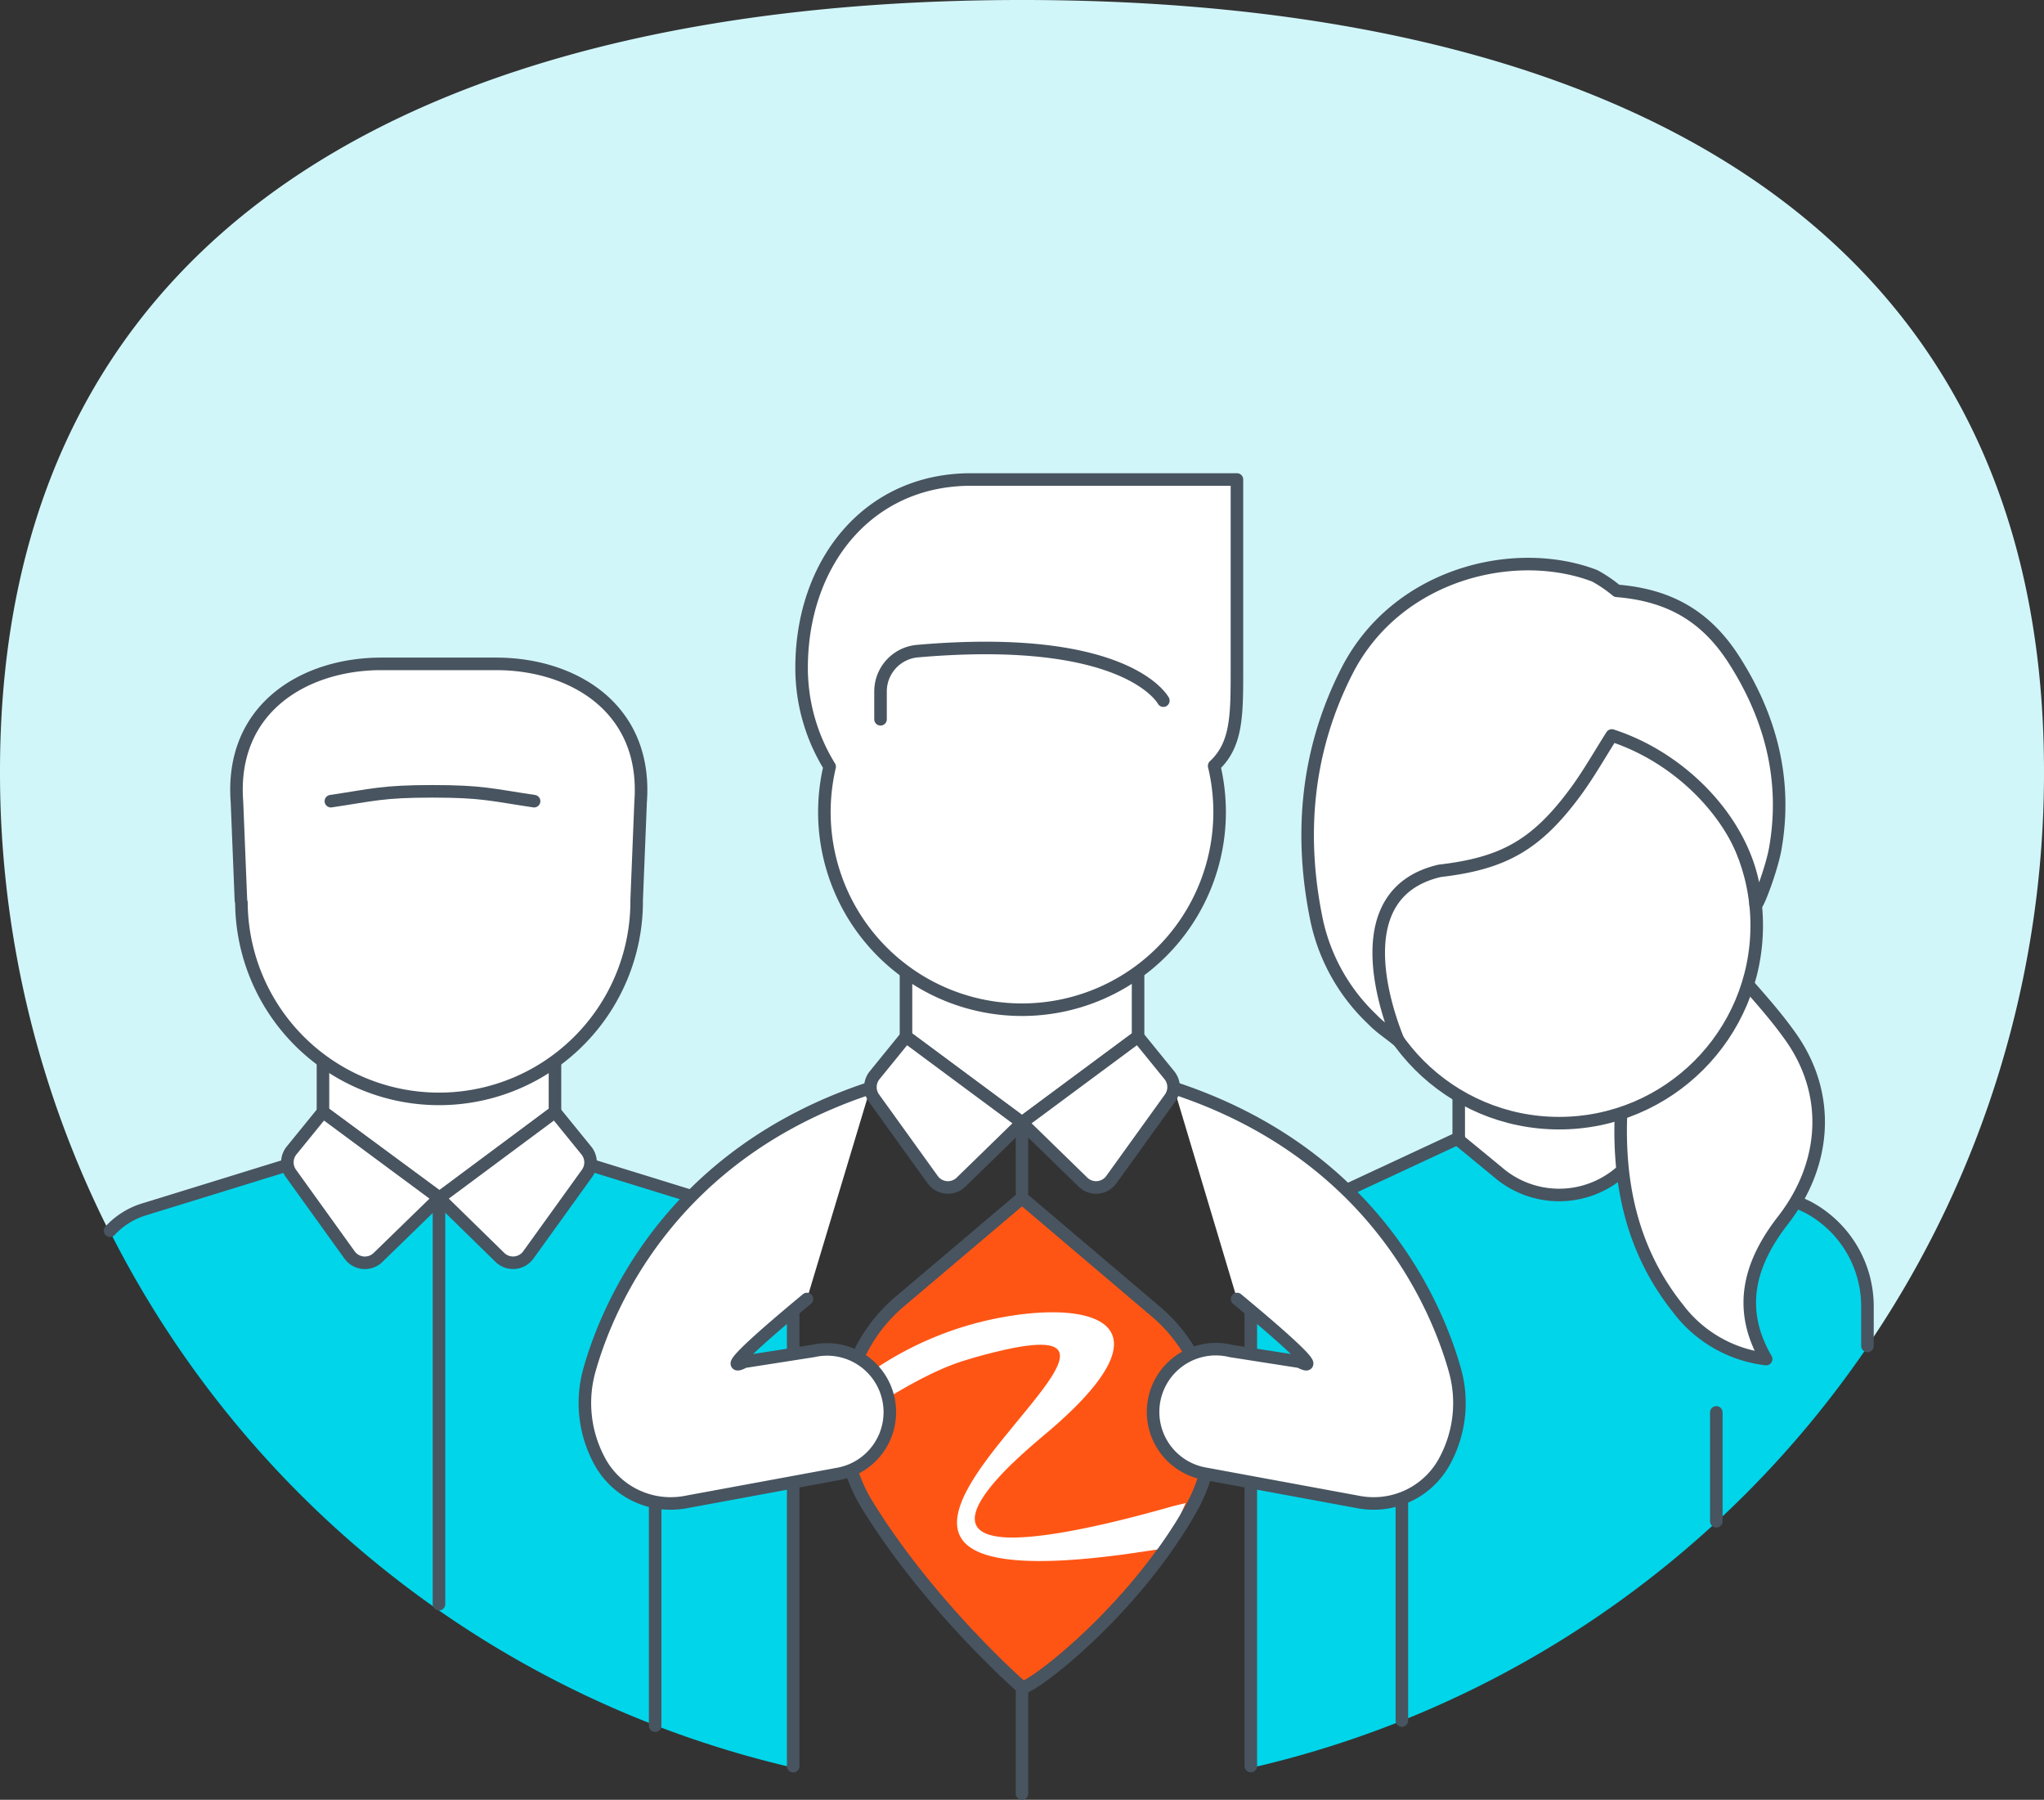 <svg xmlns="http://www.w3.org/2000/svg" width="325.8" height="286.8" viewBox="0 0 325.8 286.8"><rect x="0" y="0" width="325.8" height="286.8" fill="#333333" stroke="none"/><title>Artboard 1</title><path d="M162.9,0C72.93,0,0,32.93,0,122.9a162.26,162.26,0,0,0,17.43,73.4l92.76-5.72,28.53-17.28h48.36l28.45,15.93L298,214A162.18,162.18,0,0,0,325.8,122.9C325.8,32.93,252.87,0,162.9,0" style="fill:#d1f6fa"/><rect x="232.51" y="169.04" width="32" height="26.31" style="fill:#fff;stroke:#48545f;stroke-linecap:round;stroke-linejoin:round;stroke-width:2px"/><path d="M297.78,214.44v-6.29a17.93,17.93,0,0,0-9.51-15.83l-23.49-10.79-6.33,5.21a14.92,14.92,0,0,1-19.63,0l-6.33-5.21L209,192.32a17.93,17.93,0,0,0-9.51,15.83V281.7A163.05,163.05,0,0,0,297.78,214.44Z" style="fill:#00d5ea"/><path d="M117.25,192.76l-23-7.11L70.09,190.9l-24.18-5.24-23,7.1a13.94,13.94,0,0,0-5.4,3.48,163.2,163.2,0,0,0,109,85.46V206A14,14,0,0,0,117.25,192.76Z" style="fill:#00d5ea"/><path d="M94.12,185.65l23,7.11A14,14,0,0,1,126.43,206v75.44" style="fill:none;stroke:#48545f;stroke-linecap:round;stroke-linejoin:round;stroke-width:2px"/><path d="M17.54,196.12a12.27,12.27,0,0,1,5.28-3.36l23-7.1" style="fill:none;stroke:#48545f;stroke-linecap:round;stroke-linejoin:round;stroke-width:2px"/><polygon points="88.46 177.19 88.46 168.9 51.48 168.9 51.48 177.19 70.09 190.9 88.46 177.19" style="fill:#fff;stroke:#48545f;stroke-linecap:round;stroke-linejoin:round;stroke-width:2px"/><path d="M51.47,177.19l-5,6.15a3,3,0,0,0-.1,3.64l9.35,13a3,3,0,0,0,4.53.4L70,190.9Z" style="fill:#fff;stroke:#48545f;stroke-linecap:round;stroke-linejoin:round;stroke-width:2px"/><path d="M88.46,177.19l5,6.15a3,3,0,0,1,.11,3.64l-9.36,13a3,3,0,0,1-4.52.4L70,190.9Z" style="fill:#fff;stroke:#48545f;stroke-linecap:round;stroke-linejoin:round;stroke-width:2px"/><line x1="69.97" y1="190.9" x2="69.97" y2="255.62" style="fill:none;stroke:#48545f;stroke-linecap:round;stroke-linejoin:round;stroke-width:2px"/><line x1="104.43" y1="224.39" x2="104.43" y2="274.99" style="fill:none;stroke:#48545f;stroke-linecap:round;stroke-linejoin:round;stroke-width:2px"/><path d="M79.1,105.79H60.77c-12.15,0-24.14,7-23,22l.63,15.61a1.74,1.74,0,0,0,.08.42,31.5,31.5,0,0,0,63-.42l.63-15.61C103.23,112.78,91.25,105.79,79.1,105.79Z" style="fill:#fff"/><path d="M79.1,105.79H60.77c-12.15,0-24.14,7-23,22l.63,15.61a1.74,1.74,0,0,0,.08.42,31.5,31.5,0,0,0,63-.42l.63-15.61C103.23,112.78,91.25,105.79,79.1,105.79Z" style="fill:none;stroke:#48545f;stroke-linecap:round;stroke-linejoin:round;stroke-width:2px"/><path d="M85.13,127.67c-6.72-1-8.25-1.57-16.2-1.57s-9.48.57-16.19,1.57" style="fill:none;stroke:#48545f;stroke-linecap:round;stroke-linejoin:round;stroke-width:2px"/><path d="M232.36,181.53l6.34,5.21a14.92,14.92,0,0,0,19.63,0l6.33-5.21" style="fill:none;stroke:#48545f;stroke-linecap:round;stroke-linejoin:round;stroke-width:2px"/><line x1="223.45" y1="274.17" x2="223.45" y2="225.07" style="fill:none;stroke:#48545f;stroke-linecap:round;stroke-linejoin:round;stroke-width:2px"/><line x1="273.57" y1="242.42" x2="273.57" y2="225.07" style="fill:none;stroke:#48545f;stroke-linecap:round;stroke-linejoin:round;stroke-width:2px"/><path d="M232.51,181.35l-23.63,11a17.93,17.93,0,0,0-9.51,15.83v73.24" style="fill:none;stroke:#48545f;stroke-linecap:round;stroke-linejoin:round;stroke-width:2px"/><path d="M264.51,181.35l23.63,11a17.92,17.92,0,0,1,9.52,15.83v6.3" style="fill:none;stroke:#48545f;stroke-linecap:round;stroke-linejoin:round;stroke-width:2px"/><path d="M274.25,151.9c4.06,4.8,8,8.82,11.19,13.34,6.51,9.21,5.67,20.32-1.24,29.21-5.12,6.59-7.49,13.87-2.69,22.12a20.63,20.63,0,0,1-14.09-8.12c-7.43-9.34-9.62-20.24-9-31.87a3,3,0,0,1,.83-2C266.52,168.88,270.44,160.93,274.25,151.9Z" style="fill:#fff;stroke:#48545f;stroke-linecap:round;stroke-linejoin:round;stroke-width:2px"/><circle cx="248.51" cy="147.48" r="31.5" style="fill:#fff;stroke:#48545f;stroke-linecap:round;stroke-linejoin:round;stroke-width:2px"/><path d="M279.84,144.2c-.57-11.82-10.89-23.11-22.93-27-1.88,2.95-3.6,6-5.66,8.83-6.36,8.68-11.64,11.56-21.78,12.74-14.87,3.47-8.83,21.61-6.57,27.1-1.75-1.45-2.77-2-4.2-3.47a30.55,30.55,0,0,1-8.8-15.59c-2.88-13.77-1.65-27.22,4.76-39.82,7.92-15.59,26.77-20.1,39.51-15.24a21.28,21.28,0,0,1,3.53,2.4c8.42.68,14.17,4.06,18.56,10.79,6,9.28,8.67,19.48,6.67,30.49C282.36,138.47,280.21,144.32,279.84,144.2Z" style="fill:#fff;stroke:#48545f;stroke-linecap:round;stroke-linejoin:round;stroke-width:2px"/><line x1="162.9" y1="178.9" x2="162.9" y2="190" style="fill:none;stroke:#48545f;stroke-linecap:round;stroke-linejoin:round;stroke-width:2px"/><line x1="162.9" y1="268.87" x2="162.9" y2="285.8" style="fill:none;stroke:#48545f;stroke-linecap:round;stroke-linejoin:round;stroke-width:2px"/><polygon points="181.4 165.19 181.4 154.9 144.41 154.9 144.41 165.19 162.9 178.9 181.4 165.19" style="fill:#fff;stroke:#48545f;stroke-linecap:round;stroke-linejoin:round;stroke-width:2px"/><path d="M197.16,76.41H154.77c-16.57,0-27,13.43-27,30a29.89,29.89,0,0,0,4.47,15.76,31.86,31.86,0,0,0-.84,7.23,31.5,31.5,0,0,0,63,0,31.82,31.82,0,0,0-.87-7.36c3.63-3.39,3.63-8,3.63-15.4Z" style="fill:#fff;stroke:#48545f;stroke-linecap:round;stroke-linejoin:round;stroke-width:2px"/><path d="M140.35,114.62V110.2a6.45,6.45,0,0,1,5.86-6.44c33.59-2.93,39.22,7.89,39.22,7.89" style="fill:none;stroke:#48545f;stroke-linecap:round;stroke-linejoin:round;stroke-width:2px"/><path d="M184.23,209a25,25,0,0,1,5.64,31.37c-9.66,17.1-26.41,29.37-27,28.49,0,0-14.59-12.71-24.69-29.12a25.18,25.18,0,0,1,5.23-32.33L162.9,190.9Z" style="fill:#ff5514;stroke:#48545f;stroke-linecap:round;stroke-linejoin:round;stroke-width:2px"/><path d="M187,240c-12.07,3.44-21.15,5.17-26.38,5-6.75-.27-7.23-3.77,0-11.08q2.39-2.37,5.91-5.32c20.58-17.23,8.68-21.26-5.91-18.84a53.56,53.56,0,0,0-21.27,8.47l-4.25,2.62.37,2.73-.37,3.33,2.49-1.69c4.39-2.85,10.81-6.83,16.29-8.46,2.62-.81,4.87-1.36,6.74-1.77,14.46-3.08,7.16,4.54,0,13.36-7.06,8.62-13.94,18.38,0,20.12,4.52.57,11.21.32,20.81-1.1l3.7-.55,2.1-3.38,1.76-3.92Z" style="fill:#fff"/><path d="M184.23,209a25,25,0,0,1,5.64,31.37c-9.66,17.1-26.41,29.37-27,28.49,0,0-14.59-12.71-24.69-29.12a25.18,25.18,0,0,1,5.23-32.33L162.9,190.9Z" style="fill:none;stroke:#48545f;stroke-linecap:round;stroke-linejoin:round;stroke-width:2px"/><path d="M128.62,207c-16.21,13.44-10,10-10,10l11-1.72a10,10,0,1,1,4.06,19.58l-24.08,4.44a13.27,13.27,0,0,1-2.71.28,12.85,12.85,0,0,1-11.48-7.07,19.37,19.37,0,0,1-1.47-14.14c2.74-9.79,12.71-34.46,44.8-45" style="fill:#fff;stroke:#48545f;stroke-linecap:round;stroke-linejoin:round;stroke-width:2px"/><path d="M197.18,207c16.21,13.44,10,10,10,10l-11-1.72a10,10,0,1,0-4,19.58l24.07,4.44a13.27,13.27,0,0,0,2.71.28,12.85,12.85,0,0,0,11.48-7.07,19.37,19.37,0,0,0,1.47-14.14c-2.74-9.79-12.71-34.46-44.8-45" style="fill:#fff;stroke:#48545f;stroke-linecap:round;stroke-linejoin:round;stroke-width:2px"/><path d="M144.41,165.19l-5,6.15a3,3,0,0,0-.11,3.64l9.36,13a3,3,0,0,0,4.52.4l9.73-9.48Z" style="fill:#fff;stroke:#48545f;stroke-linecap:round;stroke-linejoin:round;stroke-width:2px"/><path d="M181.39,165.19l5,6.15a3,3,0,0,1,.11,3.64l-9.36,13a3,3,0,0,1-4.52.4l-9.73-9.48Z" style="fill:#fff;stroke:#48545f;stroke-linecap:round;stroke-linejoin:round;stroke-width:2px"/></svg>